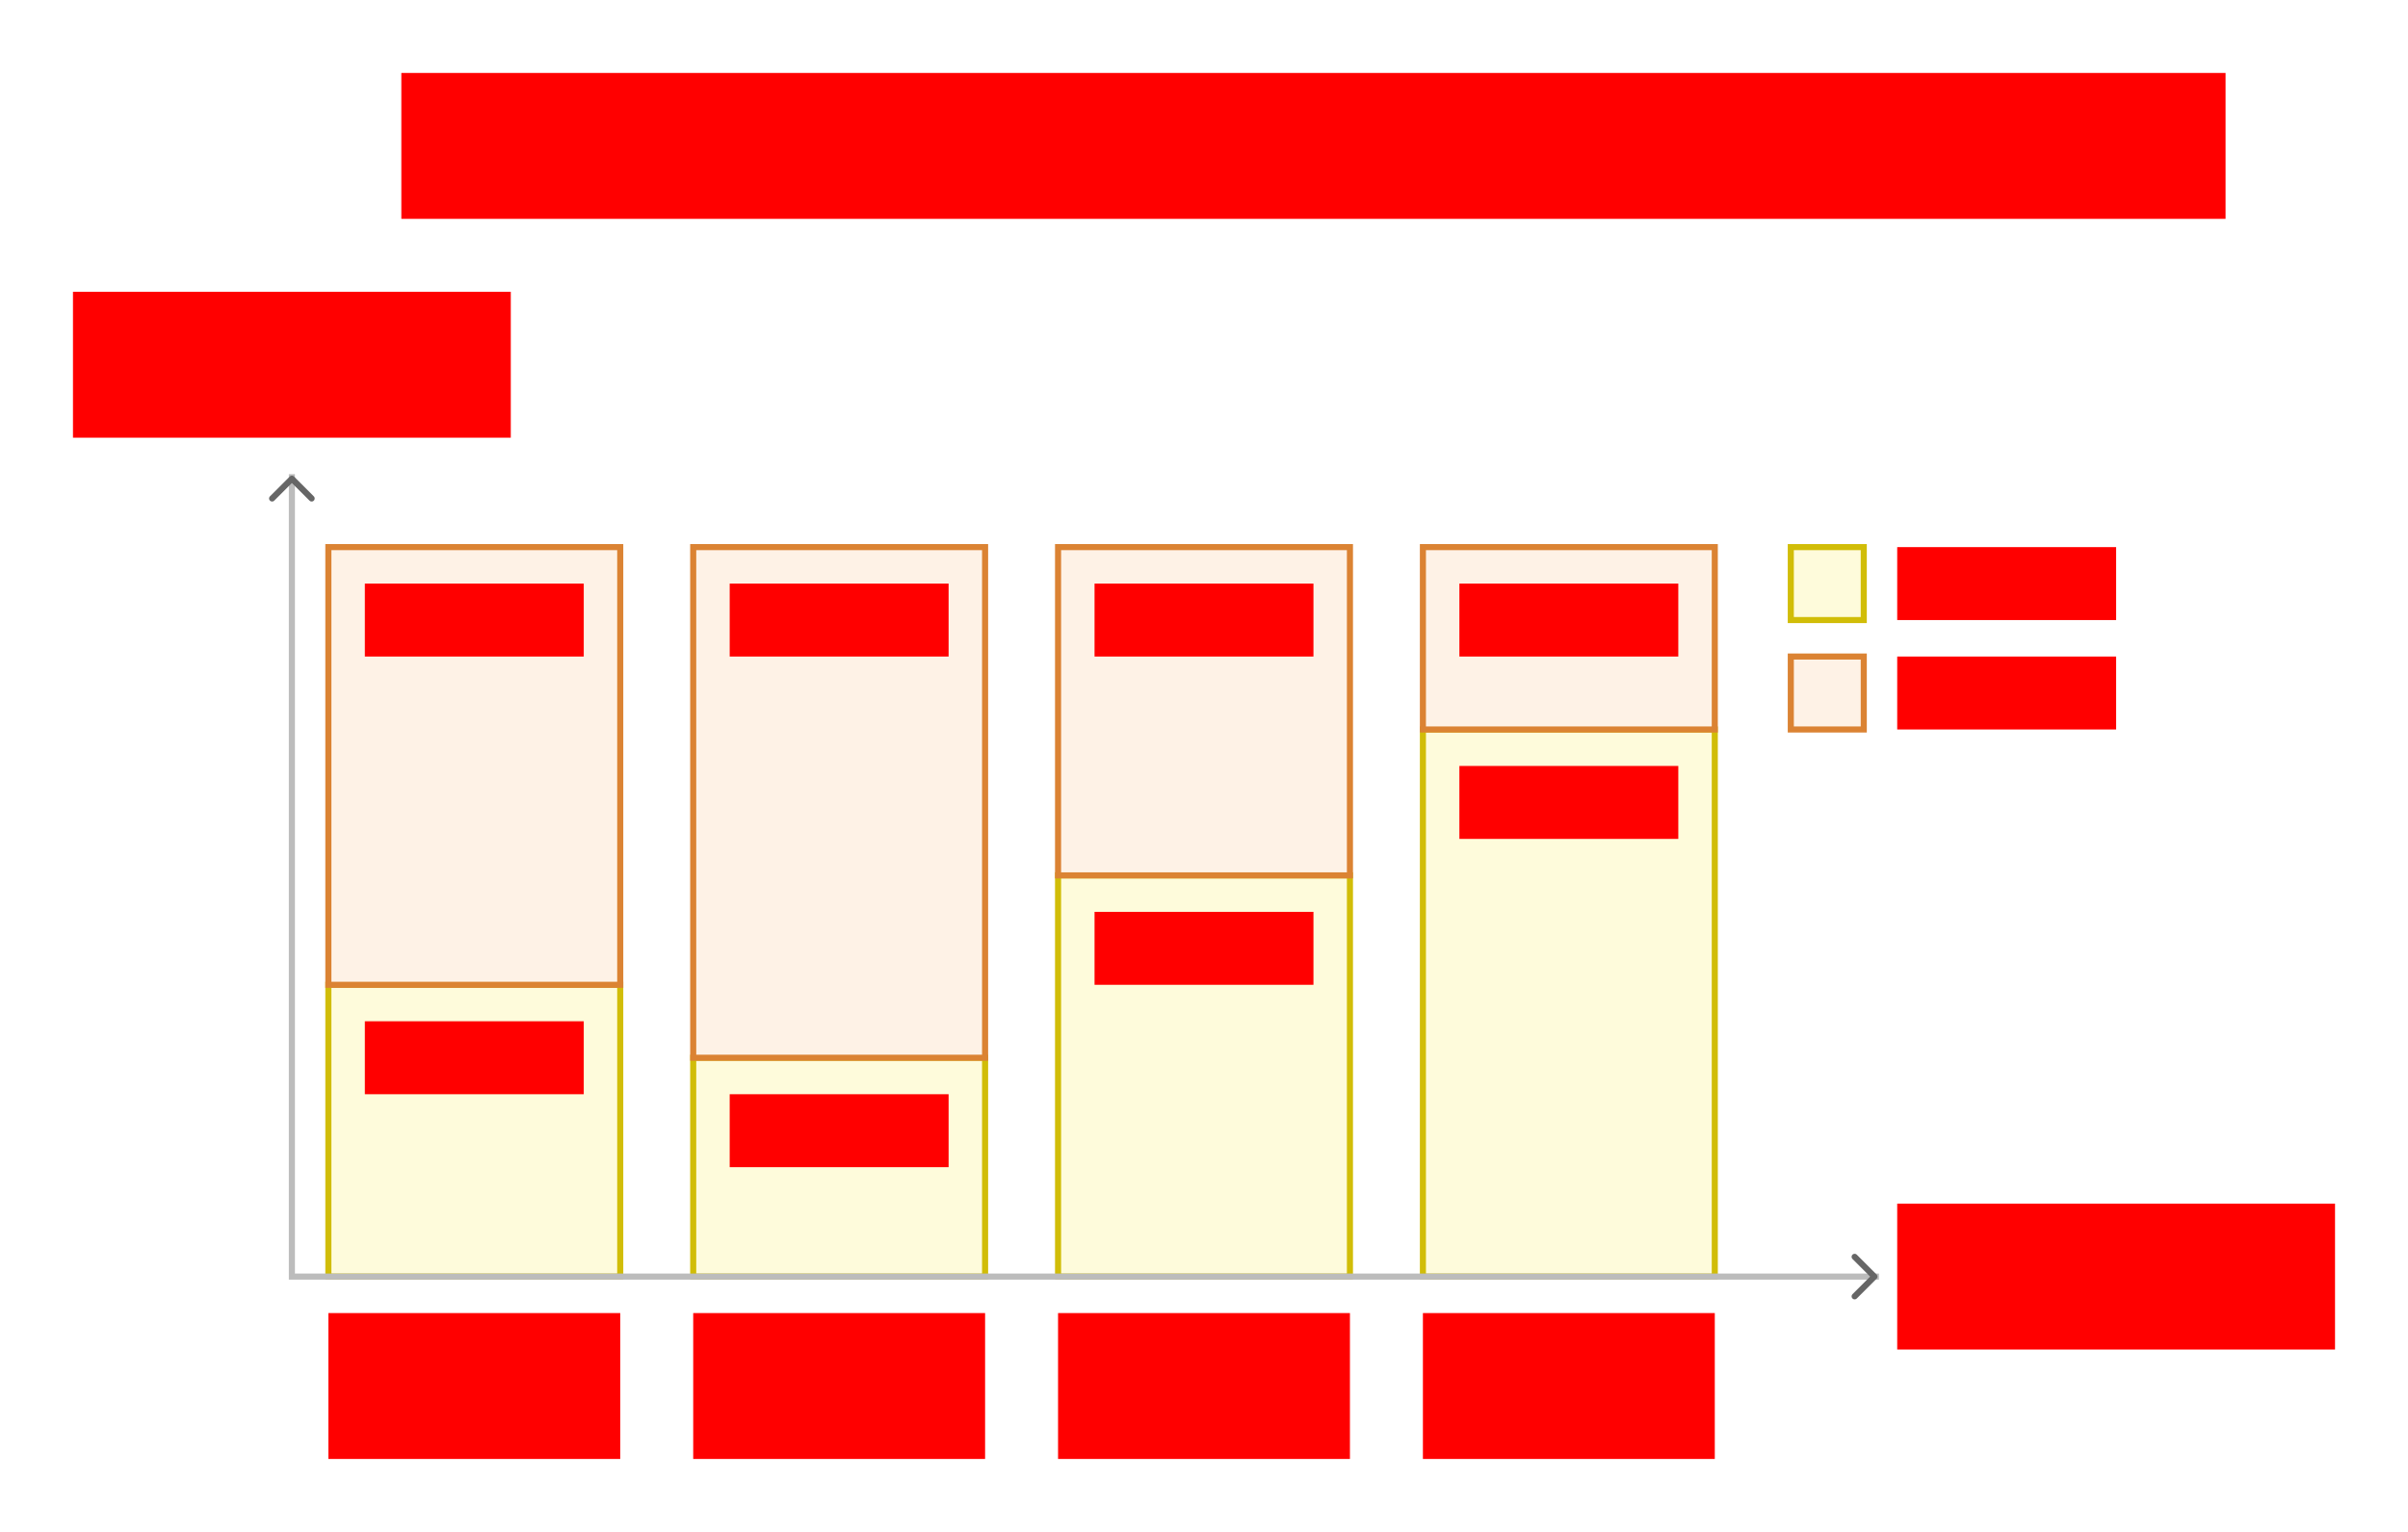 <svg xmlns="http://www.w3.org/2000/svg" width="792" height="504">    <g id="stacked-barchart-sample-v2--family--4">        <g id="lines" data-entity-classes="BarGraph">            <g id="g-1" data-entity-classes="BarGraph">                <g id="cu_Vector" data-entity-classes="FilledPart BarGraph">                    <path id="Vector" data-entity-classes="FilledPart BarGraph" transform="translate(108, 324)" fill="#fefbdb" d="M0 0 L96 0 L96 96 L0 96 L0 0 Z"></path>
                    <path id="Vector_1" data-entity-classes="FilledPart BarGraph" transform="translate(108, 324)" fill="none" stroke="#d1bd08" stroke-width="2" stroke-linejoin="miter" stroke-linecap="none" stroke-miterlimit="4"  d="M 0 0 L 96 0 L 96 96 L 0 96 L 0 0 Z"></path></g>
                <g id="cu_Vector_1" data-entity-classes="FilledPart BarGraph">                    <path id="Vector_2" data-entity-classes="FilledPart BarGraph" transform="translate(228, 348)" fill="#fefbdb" d="M0 0 L96 0 L96 72 L0 72 L0 0 Z"></path>
                    <path id="Vector_3" data-entity-classes="FilledPart BarGraph" transform="translate(228, 348)" fill="none" stroke="#d1bd08" stroke-width="2" stroke-linejoin="miter" stroke-linecap="none" stroke-miterlimit="4"  d="M 0 0 L 96 0 L 96 72 L 0 72 L 0 0 Z"></path></g>
                <g id="cu_Vector_2" data-entity-classes="FilledPart BarGraph">                    <path id="Vector_4" data-entity-classes="FilledPart BarGraph" transform="translate(348, 288)" fill="#fefbdb" d="M0 0 L96 0 L96 132 L0 132 L0 0 Z"></path>
                    <path id="Vector_5" data-entity-classes="FilledPart BarGraph" transform="translate(348, 288)" fill="none" stroke="#d1bd08" stroke-width="2" stroke-linejoin="miter" stroke-linecap="none" stroke-miterlimit="4"  d="M 0 0 L 96 0 L 96 132 L 0 132 L 0 0 Z"></path></g>
                <g id="cu_Vector_3" data-entity-classes="FilledPart BarGraph">                    <path id="Vector_6" data-entity-classes="FilledPart BarGraph" transform="translate(468, 240)" fill="#fefbdb" d="M0 0 L96 0 L96 180 L0 180 L0 0 Z"></path>
                    <path id="Vector_7" data-entity-classes="FilledPart BarGraph" transform="translate(468, 240)" fill="none" stroke="#d1bd08" stroke-width="2" stroke-linejoin="miter" stroke-linecap="none" stroke-miterlimit="4"  d="M 0 0 L 96 0 L 96 180 L 0 180 L 0 0 Z"></path></g>
                <g id="cu_Vector_4" data-entity-classes="FilledPart Legend BarGraph">                    <path id="Vector_8" data-entity-classes="FilledPart Legend BarGraph" transform="translate(589, 180)" fill="#fefbdb" d="M0 0 L24 0 L24 24 L0 24 L0 0 Z"></path>
                    <path id="Vector_9" data-entity-classes="FilledPart Legend BarGraph" transform="translate(589, 180)" fill="none" stroke="#d1bd08" stroke-width="2" stroke-linejoin="miter" stroke-linecap="none" stroke-miterlimit="4"  d="M 0 0 L 24 0 L 24 24 L 0 24 L 0 0 Z"></path></g></g>
            <g id="g-2" data-entity-classes="BarGraph">                <g id="cu_Vector_5" data-entity-classes="FilledPart BarGraph">                    <path id="Vector_10" data-entity-classes="FilledPart BarGraph" transform="matrix(1, 0, 0, -1, 108, 324)" fill="#fef2e6" d="M0 0 L96 0 L96 144 L0 144 L0 0 Z"></path>
                    <path id="Vector_11" data-entity-classes="FilledPart BarGraph" transform="matrix(1, 0, 0, -1, 108, 324)" fill="none" stroke="#db8333" stroke-width="2" stroke-linejoin="miter" stroke-linecap="none" stroke-miterlimit="4"  d="M 0 0 L 96 0 L 96 144 L 0 144 L 0 0 Z"></path></g>
                <g id="cu_Vector_6" data-entity-classes="FilledPart BarGraph">                    <path id="Vector_12" data-entity-classes="FilledPart BarGraph" transform="matrix(1, 0, 0, -1, 228, 348)" fill="#fef2e6" d="M0 0 L96 0 L96 168 L0 168 L0 0 Z"></path>
                    <path id="Vector_13" data-entity-classes="FilledPart BarGraph" transform="matrix(1, 0, 0, -1, 228, 348)" fill="none" stroke="#db8333" stroke-width="2" stroke-linejoin="miter" stroke-linecap="none" stroke-miterlimit="4"  d="M 0 0 L 96 0 L 96 168 L 0 168 L 0 0 Z"></path></g>
                <g id="cu_Vector_7" data-entity-classes="FilledPart BarGraph">                    <path id="Vector_14" data-entity-classes="FilledPart BarGraph" transform="matrix(1, 0, 0, -1, 348, 288)" fill="#fef2e6" d="M0 0 L96 0 L96 108 L0 108 L0 0 Z"></path>
                    <path id="Vector_15" data-entity-classes="FilledPart BarGraph" transform="matrix(1, 0, 0, -1, 348, 288)" fill="none" stroke="#db8333" stroke-width="2" stroke-linejoin="miter" stroke-linecap="none" stroke-miterlimit="4"  d="M 0 0 L 96 0 L 96 108 L 0 108 L 0 0 Z"></path></g>
                <g id="cu_Vector_8" data-entity-classes="FilledPart BarGraph">                    <path id="Vector_16" data-entity-classes="FilledPart BarGraph" transform="matrix(1, 0, 0, -1, 468, 240)" fill="#fef2e6" d="M0 0 L96 0 L96 60 L0 60 L0 0 Z"></path>
                    <path id="Vector_17" data-entity-classes="FilledPart BarGraph" transform="matrix(1, 0, 0, -1, 468, 240)" fill="none" stroke="#db8333" stroke-width="2" stroke-linejoin="miter" stroke-linecap="none" stroke-miterlimit="4"  d="M 0 0 L 96 0 L 96 60 L 0 60 L 0 0 Z"></path></g>
                <g id="cu_Vector_9" data-entity-classes="FilledPart Legend BarGraph">                    <path id="Vector_18" data-entity-classes="FilledPart Legend BarGraph" transform="matrix(1, 0, 0, -1, 589, 240)" fill="#fef2e6" d="M0 0 L24 0 L24 24 L0 24 L0 0 Z"></path>
                    <path id="Vector_19" data-entity-classes="FilledPart Legend BarGraph" transform="matrix(1, 0, 0, -1, 589, 240)" fill="none" stroke="#db8333" stroke-width="2" stroke-linejoin="miter" stroke-linecap="none" stroke-miterlimit="4"  d="M 0 0 L 24 0 L 24 24 L 0 24 L 0 0 Z"></path></g></g>
            <g id="g-0" data-entity-classes="BarGraph">                <g id="line-with-terminator" data-entity-classes="Axis BarGraph">                    <path id="Vector_8" data-entity-classes="Axis BarGraph" marker-start="url(#arrow)" marker-end="url(#arrow)" transform="translate(96, 156)" fill="none" stroke="#bcbcbc" stroke-width="2" stroke-linejoin="miter" stroke-linecap="none" stroke-miterlimit="4"  d="M 0 0 L 0 264 L 522 264"></path></g></g></g>
        <path id="tx-ct-4a" data-entity-classes="BarGraph" transform="matrix(1, -5.551115123125783e-17, 5.551115123125783e-17, 1, 468, 432)" fill="#ff00001a" d="M0 0 L96 0 L96 48 L0 48 L0 0 Z"></path>
        <path id="tx-ct-3a" data-entity-classes="BarGraph" transform="translate(348, 432)" fill="#ff00001a" d="M0 0 L96 0 L96 48 L0 48 L0 0 Z"></path>
        <path id="tx-ct-2a" data-entity-classes="BarGraph" transform="matrix(1, -5.551115123125783e-17, 5.551115123125783e-17, 1, 228, 432)" fill="#ff00001a" d="M0 0 L96 0 L96 48 L0 48 L0 0 Z"></path>
        <path id="tx-ct-1a" data-entity-classes="BarGraph" transform="matrix(1, -5.551115123125783e-17, 5.551115123125783e-17, 1, 108, 432)" fill="#ff00001a" d="M0 0 L96 0 L96 48 L0 48 L0 0 Z"></path>
        <path id="tx-lc-c" data-entity-classes="Legend BarGraph" transform="matrix(1, -5.551115123125783e-17, 5.551115123125783e-17, 1, 624, 216)" fill="#ff00001a" d="M0 0 L72 0 L72 24 L0 24 L0 0 Z"></path>
        <path id="tx-lc-b" data-entity-classes="Legend BarGraph" transform="matrix(1, -5.551115123125783e-17, 5.551115123125783e-17, 1, 624, 180)" fill="#ff00001a" d="M0 0 L72 0 L72 24 L0 24 L0 0 Z"></path>
        <path id="tx-cc-4c" data-entity-classes="BarGraph" transform="matrix(1, -5.551115123125783e-17, 5.551115123125783e-17, 1, 480, 192)" fill="#ff00001a" d="M0 0 L72 0 L72 24 L0 24 L0 0 Z"></path>
        <path id="tx-cc-3c" data-entity-classes="BarGraph" transform="translate(360, 192)" fill="#ff00001a" d="M0 0 L72 0 L72 24 L0 24 L0 0 Z"></path>
        <path id="tx-cc-2c" data-entity-classes="BarGraph" transform="matrix(1, -5.551115123125783e-17, 5.551115123125783e-17, 1, 240, 192)" fill="#ff00001a" d="M0 0 L72 0 L72 24 L0 24 L0 0 Z"></path>
        <path id="tx-cc-1c" data-entity-classes="BarGraph" transform="matrix(1, -5.551115123125783e-17, 5.551115123125783e-17, 1, 120, 192)" fill="#ff00001a" d="M0 0 L72 0 L72 24 L0 24 L0 0 Z"></path>
        <path id="tx-cc-4b" data-entity-classes="BarGraph" transform="matrix(1, -5.551115123125783e-17, 5.551115123125783e-17, 1, 480, 252)" fill="#ff00001a" d="M0 0 L72 0 L72 24 L0 24 L0 0 Z"></path>
        <path id="tx-cc-3b" data-entity-classes="BarGraph" transform="translate(360, 300)" fill="#ff00001a" d="M0 0 L72 0 L72 24 L0 24 L0 0 Z"></path>
        <path id="tx-cc-2b" data-entity-classes="BarGraph" transform="matrix(1, -5.551115123125783e-17, 5.551115123125783e-17, 1, 240, 360)" fill="#ff00001a" d="M0 0 L72 0 L72 24 L0 24 L0 0 Z"></path>
        <path id="tx-cc-1b" data-entity-classes="BarGraph" transform="matrix(1, -5.551115123125783e-17, 5.551115123125783e-17, 1, 120, 336)" fill="#ff00001a" d="M0 0 L72 0 L72 24 L0 24 L0 0 Z"></path>
        <path id="tx-cb-y" data-entity-classes="Axis BarGraph" transform="matrix(1, -5.551115123125783e-17, 5.551115123125783e-17, 1, 24, 96)" fill="#ff00001a" d="M0 0 L144 0 L144 48 L0 48 L0 0 Z"></path>
        <path id="tx-lc-x" data-entity-classes="Axis BarGraph" transform="matrix(1, -5.551115123125783e-17, 5.551115123125783e-17, 1, 624, 396)" fill="#ff00001a" d="M0 0 L144 0 L144 48 L0 48 L0 0 Z"></path>
        <path id="tx-cb-title" data-entity-classes="Title" transform="matrix(1, -1.6081230200044232e-16, 1.6081230200044232e-16, 1, 132, 24)" fill="#ff00001a" d="M0 0 L600 0 L600 48 L0 48 L0 0 Z"></path></g>
    <defs >        <marker id="arrow" viewBox="-13 -13 26 26" refX="0" refY="0" markerWidth="13" markerHeight="13" markerUnits="strokeWidth" orient="auto-start-reverse">            <path d="M -8 -6.5 L -1.5 0 L -8 6.5" stroke="#666666" fill="none" stroke-width="2" stroke-linejoin="round" stroke-linecap="round"></path></marker></defs></svg>